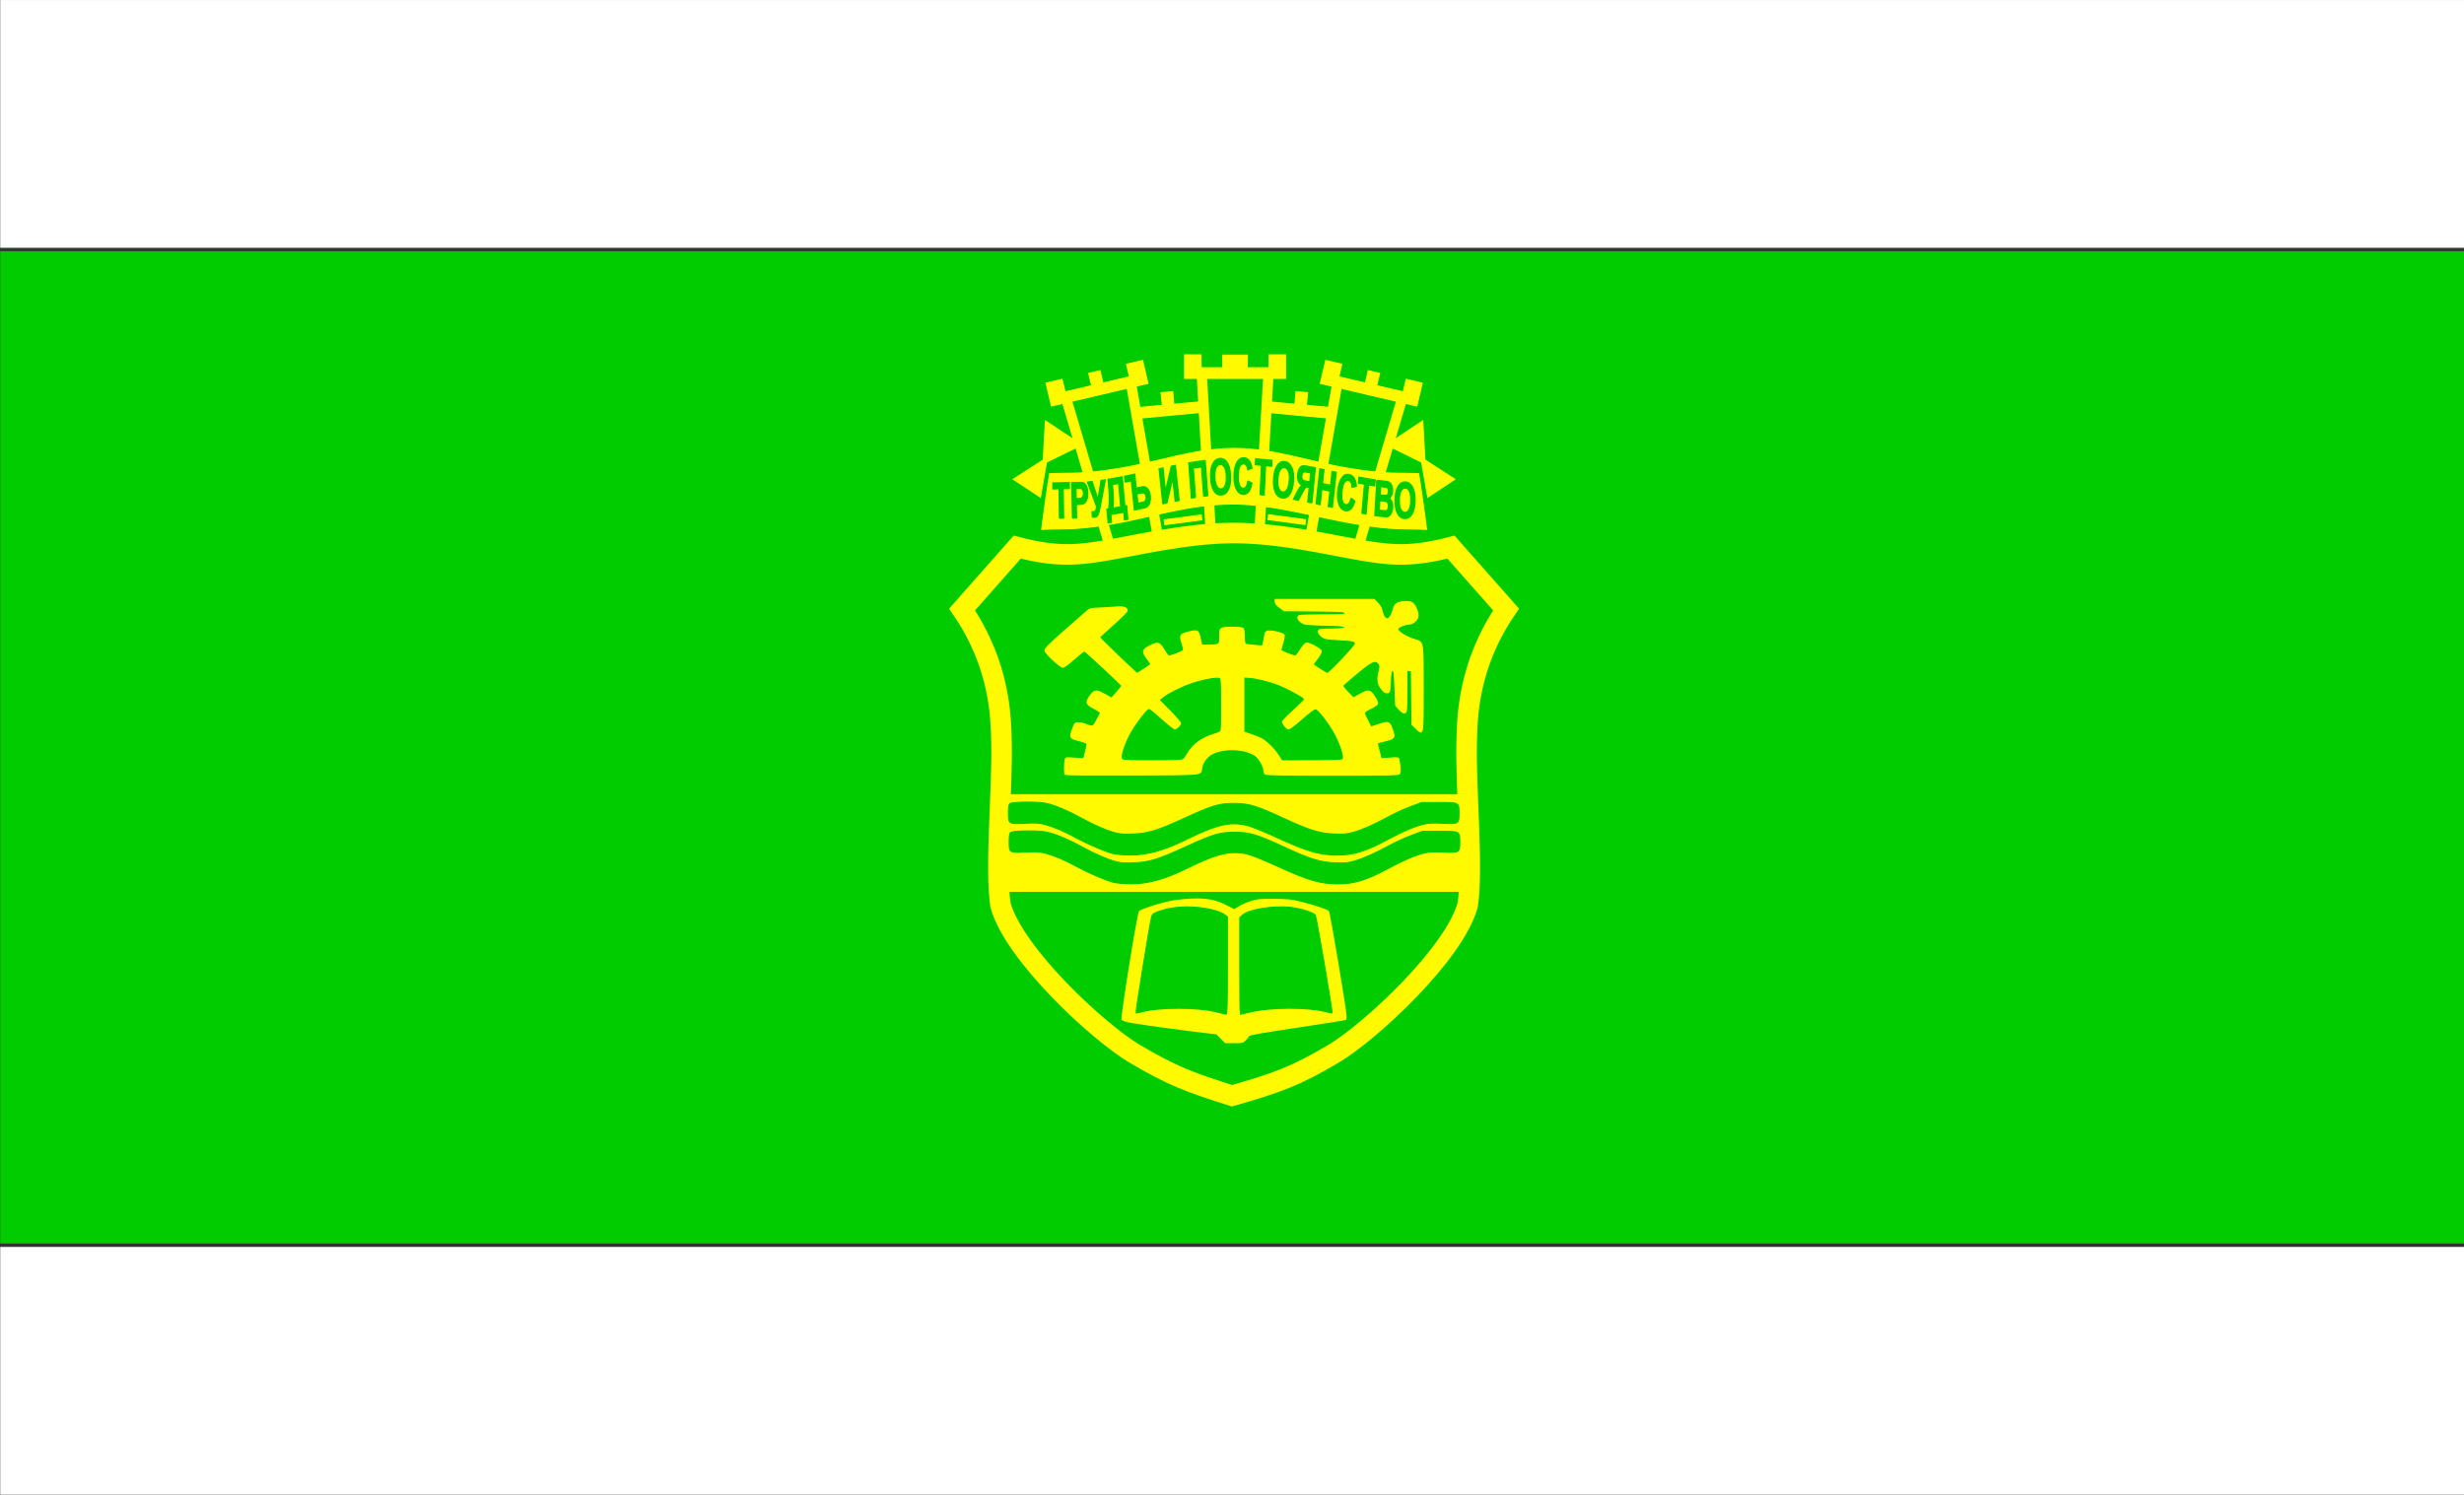 <?xml version="1.0" encoding="UTF-8" standalone="no"?>
<!-- Created with Inkscape (http://www.inkscape.org/) -->
<svg
   xmlns:dc="http://purl.org/dc/elements/1.1/"
   xmlns:cc="http://web.resource.org/cc/"
   xmlns:rdf="http://www.w3.org/1999/02/22-rdf-syntax-ns#"
   xmlns:svg="http://www.w3.org/2000/svg"
   xmlns="http://www.w3.org/2000/svg"
   xmlns:sodipodi="http://inkscape.sourceforge.net/DTD/sodipodi-0.dtd"
   xmlns:inkscape="http://www.inkscape.org/namespaces/inkscape"
   height="429"
   width="707.09"
   id="svg2"
   sodipodi:version="0.32"
   inkscape:version="0.43"
   sodipodi:docbase="D:\zzz_priv\wikipedia\inkscape"
   sodipodi:docname="BG_Gabrovo_flag.svg"
   version="1.0">
  <rect width="100%" height="100%" fill="#333333" stroke="none"/>
  <defs
     id="defs4" />
  <sodipodi:namedview
     id="base"
     pagecolor="#ffffff"
     bordercolor="#666666"
     borderopacity="1.0"
     inkscape:pageopacity="0.0"
     inkscape:pageshadow="2"
     inkscape:cx="354.54501"
     inkscape:cy="250"
     inkscape:zoom="1.358"
     inkscape:document-units="px"
     inkscape:current-layer="layer1"
     inkscape:window-width="1152"
     inkscape:window-height="845"
     inkscape:window-x="-4"
     inkscape:window-y="-4" />
  <g
     inkscape:groupmode="layer"
     inkscape:label="Warstwa 1"
     id="layer1">
    <g
       id="g7779"
       transform="translate(-20.387,-18.017)">
      <g
         transform="matrix(1.968,0,0,1.968,-232.791,-148.106)"
         id="g5822">
        <path
           id="path1401"
           style="fill:#00cc00;fill-opacity:1;fill-rule:evenodd;stroke:#00cc00;stroke-width:0.508;stroke-linecap:square;stroke-linejoin:miter;stroke-miterlimit:4;stroke-opacity:1"
           d="M 128.935,265.502 L 128.935,121.298 L 488.256,121.298 M 488.256,121.298 L 488.256,265.502 L 128.935,265.502" />
        <path
           id="path1403"
           style="fill:#ffffff;fill-opacity:1;fill-rule:evenodd;stroke:#ffffff;stroke-width:0.508;stroke-linecap:square;stroke-linejoin:miter;stroke-miterlimit:4;stroke-opacity:1"
           d="M 128.935,120.298 L 128.935,84.671 L 488.256,84.671 M 488.256,84.671 L 488.256,120.298 L 128.935,120.298" />
        <path
           id="path4074"
           style="fill:#ffffff;fill-opacity:1;fill-rule:evenodd;stroke:#ffffff;stroke-width:0.508;stroke-linecap:square;stroke-linejoin:miter;stroke-miterlimit:4;stroke-opacity:1"
           d="M 128.935,302.128 L 128.935,266.502 L 488.256,266.502 M 488.256,266.502 L 488.256,302.128 L 128.935,302.128" />
      </g>
      <g
         transform="matrix(0.295,0,0,0.295,430.287,110.906)"
         id="g7745">
        <g
           id="g7722">
          <path
             id="path6845"
             d="M -285.343,87.294 L -217.663,81.027 L -212.231,205.943 L -262.783,214.298 L -285.343,87.294 z "
             style="fill:#00cc00;fill-opacity:1;fill-rule:evenodd;stroke:#00cc00;stroke-width:1px;stroke-linecap:butt;stroke-linejoin:miter;stroke-opacity:1" />
          <path
             id="path7720"
             d="M -91.285,88.756 L -158.965,82.489 L -164.396,207.405 L -113.845,215.761 L -91.285,88.756 z "
             style="fill:#00cc00;fill-opacity:1;fill-rule:evenodd;stroke:#00cc00;stroke-width:1px;stroke-linecap:butt;stroke-linejoin:miter;stroke-opacity:1" />
          <path
             sodipodi:nodetypes="ccccccccccc"
             d="M -252.792,89.309 L -204.236,84.769 L -221.222,75.926 L -247.629,78.395 L -248.682,66.121 L -254.355,66.651 L -260.029,67.182 L -258.788,79.438 L -285.195,81.908 L -300.247,93.747 L -252.792,89.309 z "
             style="fill:#fffa00;fill-opacity:1;fill-rule:evenodd;stroke:#fffa00;stroke-width:1px;stroke-linecap:square;stroke-linejoin:miter;stroke-opacity:1"
             id="path10257" />
          <path
             sodipodi:nodetypes="ccccccccccc"
             d="M -124.685,89.309 L -173.241,84.769 L -156.254,75.926 L -129.847,78.395 L -128.794,66.121 L -123.121,66.651 L -117.448,67.182 L -118.689,79.438 L -92.281,81.908 L -77.229,93.747 L -124.685,89.309 z "
             style="fill:#fffa00;fill-opacity:1;fill-rule:evenodd;stroke:#fffa00;stroke-width:1px;stroke-linecap:square;stroke-linejoin:miter;stroke-opacity:1"
             id="path10380" />
          <path
             sodipodi:nodetypes="ccccc"
             d="M -89.225,61.724 L -118.914,230.983 L -97.094,236.103 L -75.275,241.224 L -26.568,76.428"
             style="fill:#00cc00;fill-opacity:1;fill-rule:evenodd;stroke:#fffa00;stroke-width:10;stroke-linecap:square;stroke-linejoin:miter;stroke-miterlimit:4;stroke-dasharray:none;stroke-opacity:1"
             id="path10289" />
          <path
             sodipodi:nodetypes="ccccccccccccccc"
             d="M -57.622,69.271 L -105.1,58.129 L -99.857,35.79 L -84.286,39.444 L -87.063,51.694 L -61.242,57.753 L -58.52,45.739 L -52.973,47.041 L -47.425,48.342 L -50.332,60.314 L -24.511,66.373 L -21.549,54.167 L -5.977,57.821 L -11.22,80.161 L -57.622,69.271 z "
             style="fill:#fffa00;fill-opacity:1;fill-rule:evenodd;stroke:#fffa00;stroke-width:1px;stroke-linecap:square;stroke-linejoin:miter;stroke-opacity:1"
             id="path10291" />
          <path
             sodipodi:nodetypes="ccccc"
             d="M -220.207,53.692 L -210.44,225.257 L -188.027,225.257 L -165.615,225.257 L -155.848,53.692"
             style="fill:#00cc00;fill-opacity:1;fill-rule:evenodd;stroke:#fffa00;stroke-width:10;stroke-linecap:square;stroke-linejoin:miter;stroke-miterlimit:4;stroke-dasharray:none;stroke-opacity:1"
             id="path10301" />
          <path
             sodipodi:nodetypes="ccccccccccccccc"
             d="M -188.527,53.277 L -138.899,53.277 L -138.899,30.331 L -154.894,30.331 L -154.988,42.891 L -176.127,42.891 L -176.033,30.572 L -188.027,30.572 L -200.022,30.572 L -199.927,42.891 L -221.067,42.891 L -221.161,30.331 L -237.156,30.331 L -237.156,53.277 L -188.527,53.277 z "
             style="fill:#fffa00;fill-opacity:1;fill-rule:evenodd;stroke:#fffa00;stroke-width:1px;stroke-linecap:square;stroke-linejoin:miter;stroke-opacity:1"
             id="path10303" />
          <path
             sodipodi:nodetypes="ccccc"
             d="M -288.657,61.724 L -258.967,230.983 L -280.787,236.103 L -302.607,241.224 L -351.313,76.428"
             style="fill:#00cc00;fill-opacity:1;fill-rule:evenodd;stroke:#fffa00;stroke-width:10;stroke-linecap:square;stroke-linejoin:miter;stroke-miterlimit:4;stroke-dasharray:none;stroke-opacity:1"
             id="path10376" />
          <path
             sodipodi:nodetypes="ccccccccccccccc"
             d="M -320.259,69.271 L -272.781,58.129 L -278.024,35.79 L -293.596,39.444 L -290.818,51.694 L -316.639,57.753 L -319.361,45.739 L -324.909,47.041 L -330.456,48.342 L -327.55,60.314 L -353.371,66.373 L -356.332,54.167 L -371.904,57.821 L -366.661,80.161 L -320.259,69.271 z "
             style="fill:#fffa00;fill-opacity:1;fill-rule:evenodd;stroke:#fffa00;stroke-width:1px;stroke-linecap:square;stroke-linejoin:miter;stroke-opacity:1"
             id="path10378" />
          <path
             sodipodi:nodetypes="csccscsccsc"
             d="M -189.569,175.481 C -234.993,175.642 -269.182,188.494 -307.609,194.884 C -346.036,201.274 -355.321,199.069 -376.137,200.164 C -374.821,188.774 -370.117,155.368 -368.421,145.957 C -347.766,144.91 -338.481,147.115 -300.054,140.725 C -261.627,134.335 -228.304,121.482 -188.941,121.322 C -149.577,121.482 -116.254,134.335 -77.827,140.725 C -39.4,147.115 -30.116,144.91 -9.46,145.957 C -7.764,155.368 -3.06,188.774 -1.744,200.164 C -22.56,199.069 -31.845,201.274 -70.272,194.884 C -108.699,188.494 -150.803,175.642 -189.569,175.481 z "
             style="fill:#fffa00;fill-opacity:1;fill-rule:evenodd;stroke:#fffa00;stroke-width:1px;stroke-linecap:butt;stroke-linejoin:miter;stroke-opacity:1"
             id="path12148" />
          <g
             style="fill:#fffa00;fill-opacity:1;stroke:#fffa00;stroke-opacity:1"
             transform="matrix(0.163,0.108,-0.108,0.163,-432.584,143.899)"
             id="g3097">
            <path
               id="path1332"
               style="fill:#fffa00;fill-opacity:1;fill-rule:evenodd;stroke:#fffa00;stroke-width:5.123px;stroke-linecap:square;stroke-linejoin:miter;stroke-opacity:1"
               d="M 225.398,-49.49 L 143.899,-49.49 L 224.898,-234.139 L 305.898,-49.49 L 225.398,-49.49 z "
               sodipodi:nodetypes="ccccc" />
            <path
               id="path2222"
               style="fill:#fffa00;fill-opacity:1;fill-rule:evenodd;stroke:#fffa00;stroke-width:5.123px;stroke-linecap:square;stroke-linejoin:miter;stroke-opacity:1"
               d="M 225.567,-379.788 L 116.563,-379.788 L 224.898,-195.139 L 333.234,-379.788 L 225.567,-379.788 z "
               sodipodi:nodetypes="ccccc" />
          </g>
          <g
             style="fill:#fffa00;fill-opacity:1;stroke:#fffa00;stroke-opacity:1"
             transform="matrix(-0.163,0.108,0.108,0.163,54.572,143.899)"
             id="g3101">
            <path
               id="path3103"
               style="fill:#fffa00;fill-opacity:1;fill-rule:evenodd;stroke:#fffa00;stroke-width:5.123px;stroke-linecap:square;stroke-linejoin:miter;stroke-opacity:1"
               d="M 225.398,-49.49 L 143.899,-49.49 L 224.898,-234.139 L 305.898,-49.49 L 225.398,-49.49 z "
               sodipodi:nodetypes="ccccc" />
            <path
               id="path3105"
               style="fill:#fffa00;fill-opacity:1;fill-rule:evenodd;stroke:#fffa00;stroke-width:5.123px;stroke-linecap:square;stroke-linejoin:miter;stroke-opacity:1"
               d="M 225.567,-379.788 L 116.563,-379.788 L 224.898,-195.139 L 333.234,-379.788 L 225.567,-379.788 z "
               sodipodi:nodetypes="ccccc" />
          </g>
          <rect
             transform="matrix(0.991,-0.131,0.131,0.991,0,0)"
             y="155.591"
             x="-279.91"
             height="4.785"
             width="36.338"
             id="rect5750"
             style="fill:#fffa00;fill-opacity:1;fill-rule:nonzero;stroke:#fffa00;stroke-width:1;stroke-linecap:square;stroke-linejoin:miter;stroke-miterlimit:4;stroke-dasharray:none;stroke-dashoffset:0;stroke-opacity:1" />
          <rect
             transform="matrix(-0.991,-0.131,-0.131,0.991,0,0)"
             y="204.754"
             x="93.461"
             height="4.785"
             width="36.338"
             id="rect5788"
             style="fill:#fffa00;fill-opacity:1;fill-rule:nonzero;stroke:#fffa00;stroke-width:1;stroke-linecap:square;stroke-linejoin:miter;stroke-miterlimit:4;stroke-dasharray:none;stroke-dashoffset:0;stroke-opacity:1" />
          <path
             id="text11088"
             d="M -358.896,189.292 L -359.283,160.646 L -365.257,160.805 L -365.336,154.972 L -349.356,154.546 L -349.277,160.379 L -355.234,160.537 L -354.847,189.184 L -358.896,189.292 M -346.235,189.22 L -346.971,154.75 L -340.447,154.474 C -338.016,154.372 -336.424,154.469 -335.669,154.767 C -334.465,155.25 -333.459,156.345 -332.652,158.052 C -331.835,159.759 -331.396,161.984 -331.338,164.727 C -331.285,167.22 -331.574,169.327 -332.207,171.048 C -332.841,172.753 -333.652,173.972 -334.641,174.704 C -335.63,175.42 -337.351,175.83 -339.805,175.934 L -342.464,176.046 L -342.187,189.049 L -346.235,189.22 M -342.799,160.41 L -342.59,170.192 L -340.348,170.097 C -338.842,170.033 -337.825,169.841 -337.296,169.521 C -336.756,169.2 -336.322,168.648 -335.992,167.866 C -335.663,167.067 -335.511,166.104 -335.535,164.975 C -335.559,163.831 -335.758,162.874 -336.132,162.106 C -336.506,161.337 -336.957,160.83 -337.487,160.586 C -338.017,160.342 -339.13,160.255 -340.825,160.327 L -342.799,160.41 M -322.768,177.875 L -331.666,154.125 L -327.132,153.569 L -321.374,170.833 L -318.445,152.505 L -314.261,151.992 L -319.393,178.925 C -320.029,182.215 -320.696,184.555 -321.394,185.948 C -322.091,187.34 -322.985,188.102 -324.074,188.236 C -325.119,188.364 -326.061,188.338 -326.901,188.157 L -327.219,183.025 C -326.549,183.006 -326.041,182.975 -325.696,182.933 C -324.718,182.813 -324.053,182.44 -323.7,181.815 C -323.335,181.187 -323.025,179.874 -322.768,177.875 M -295.246,177.386 L -293.52,177.075 L -292.314,190.305 L -295.617,190.9 L -296.296,183.457 L -308.895,185.726 L -308.216,193.169 L -311.52,193.764 L -312.726,180.535 L -311.066,180.236 C -310.631,177.722 -310.392,174.739 -310.347,171.284 C -310.302,167.829 -310.585,162.742 -311.198,156.022 L -311.615,151.448 L -297.837,148.967 L -295.246,177.386 M -301.329,155.454 L -307.272,156.524 C -306.351,166.619 -306.211,174.27 -306.85,179.476 L -299.263,178.11 L -301.329,155.454 M -295.001,154.257 L -295.62,148.512 L -285.643,146.387 L -284.181,159.946 L -278.522,158.741 C -276.415,158.292 -274.635,158.896 -273.181,160.553 C -271.729,162.195 -270.835,164.566 -270.501,167.667 C -270.225,170.225 -270.492,172.669 -271.302,174.999 C -272.113,177.313 -273.781,178.739 -276.308,179.277 L -285.971,181.336 L -289.028,152.984 L -295.001,154.257 M -283.559,165.714 L -282.588,174.715 L -278.386,173.82 C -277.26,173.58 -276.462,173.291 -275.991,172.953 C -275.509,172.612 -275.136,172.033 -274.875,171.216 C -274.602,170.397 -274.519,169.491 -274.626,168.498 C -274.955,165.444 -276.477,164.206 -279.191,164.784 L -283.559,165.714 M -258.358,175.291 L -261.958,141.179 L -258.134,140.381 L -255.735,163.115 L -250.089,138.704 L -246.066,137.865 L -242.466,171.977 L -246.29,172.775 L -248.637,150.53 L -254.319,174.449 L -258.358,175.291 M -226.53,169.108 L -230.558,169.704 L -233.124,135.408 L -217.147,133.045 L -214.58,167.342 L -218.591,167.935 L -220.725,139.417 L -228.664,140.59 L -226.53,169.108 M -211.867,149.852 C -212.021,145.749 -211.718,142.342 -210.959,139.632 C -210.19,136.905 -209.134,134.84 -207.79,133.437 C -206.446,132.034 -204.782,131.26 -202.799,131.113 C -199.924,130.9 -197.527,132.269 -195.606,135.221 C -193.675,138.171 -192.602,142.497 -192.388,148.197 C -192.172,153.961 -192.962,158.534 -194.757,161.918 C -196.332,164.908 -198.562,166.51 -201.448,166.724 C -204.356,166.939 -206.704,165.692 -208.492,162.982 C -210.53,159.882 -211.655,155.505 -211.867,149.852 M -207.698,149.307 C -207.549,153.27 -206.903,156.205 -205.759,158.115 C -204.615,160.009 -203.252,160.898 -201.67,160.781 C -200.077,160.663 -198.793,159.586 -197.819,157.551 C -196.846,155.5 -196.436,152.439 -196.588,148.367 C -196.738,144.374 -197.361,141.46 -198.458,139.625 C -199.543,137.789 -200.91,136.933 -202.559,137.055 C -204.208,137.177 -205.515,138.239 -206.479,140.242 C -207.443,142.245 -207.849,145.267 -207.698,149.307 M -175.556,152.914 L -171.643,155.126 C -172.292,158.972 -173.338,161.776 -174.782,163.538 C -176.226,165.285 -177.992,166.139 -180.078,166.101 C -182.7,166.054 -184.812,164.597 -186.415,161.729 C -188.259,158.418 -189.156,153.979 -189.105,148.413 C -189.052,142.532 -188.067,137.947 -186.152,134.656 C -184.485,131.8 -182.269,130.397 -179.502,130.447 C -177.249,130.488 -175.373,131.604 -173.876,133.795 C -172.808,135.351 -172.036,137.647 -171.562,140.682 L -175.593,142.257 C -175.832,140.386 -176.333,138.95 -177.093,137.948 C -177.843,136.931 -178.736,136.413 -179.774,136.394 C -181.258,136.368 -182.476,137.255 -183.43,139.057 C -184.384,140.86 -184.88,143.854 -184.918,148.041 C -184.957,152.385 -184.528,155.482 -183.63,157.333 C -182.732,159.184 -181.552,160.123 -180.091,160.149 C -179.02,160.169 -178.088,159.605 -177.297,158.459 C -176.505,157.297 -175.925,155.449 -175.556,152.914 M -163.752,166.41 L -162.401,137.822 L -168.363,137.265 L -168.088,131.444 L -152.141,132.933 L -152.416,138.754 L -158.36,138.199 L -159.711,166.788 L -163.752,166.41 M -150.59,150.635 C -150.27,146.55 -149.581,143.257 -148.521,140.754 C -147.449,138.238 -146.169,136.44 -144.682,135.36 C -143.194,134.28 -141.463,133.893 -139.489,134.198 C -136.628,134.64 -134.419,136.535 -132.863,139.883 C -131.295,143.234 -130.733,147.746 -131.176,153.42 C -131.625,159.157 -132.929,163.491 -135.089,166.423 C -136.986,169.017 -139.371,170.093 -142.244,169.649 C -145.138,169.202 -147.313,167.438 -148.767,164.358 C -150.422,160.837 -151.03,156.262 -150.59,150.635 M -146.413,151.043 C -146.721,154.987 -146.42,158.031 -145.51,160.175 C -144.599,162.304 -143.356,163.49 -141.781,163.733 C -140.195,163.978 -138.805,163.207 -137.61,161.419 C -136.414,159.616 -135.658,156.688 -135.341,152.635 C -135.03,148.66 -135.311,145.643 -136.182,143.583 C -137.043,141.525 -138.294,140.37 -139.935,140.116 C -141.577,139.863 -142.988,140.615 -144.169,142.373 C -145.35,144.131 -146.098,147.021 -146.413,151.043 M -113.345,174.399 L -109.917,140.252 L -118.385,138.572 C -120.55,138.143 -122.128,138.146 -123.118,138.583 C -124.107,139.005 -124.976,139.917 -125.726,141.321 C -126.473,142.709 -126.953,144.459 -127.165,146.571 C -127.434,149.242 -127.197,151.482 -126.454,153.292 C -125.701,155.105 -124.506,156.387 -122.869,157.139 C -123.818,157.838 -124.626,158.652 -125.294,159.58 C -125.96,160.494 -126.914,162.189 -128.154,164.667 L -131.242,170.849 L -126.453,171.799 L -122.791,164.947 C -121.471,162.469 -120.59,160.933 -120.148,160.34 C -119.704,159.731 -119.259,159.344 -118.814,159.179 C -118.368,158.998 -117.681,159 -116.753,159.184 L -115.924,159.348 L -117.355,173.604 L -113.345,174.399 M -115.377,153.898 L -118.36,153.306 C -120.183,152.945 -121.332,152.606 -121.807,152.29 C -122.281,151.958 -122.638,151.42 -122.879,150.676 C -123.12,149.931 -123.183,148.992 -123.069,147.858 C -122.96,146.771 -122.718,145.932 -122.343,145.341 C -121.967,144.735 -121.501,144.36 -120.946,144.217 C -120.553,144.121 -119.457,144.251 -117.656,144.608 L -114.507,145.233 L -115.377,153.898 M -109.282,175.303 L -105.576,141.213 L -101.573,142.073 L -103.031,155.49 L -95.157,157.182 L -93.698,143.764 L -89.678,144.628 L -93.384,178.718 L -97.404,177.854 L -95.784,162.949 L -103.658,161.257 L -105.279,176.163 L -109.282,175.303 M -75.19,169.734 L -71.52,172.655 C -72.526,176.346 -73.827,178.931 -75.425,180.408 C -77.021,181.87 -78.851,182.388 -80.915,181.962 C -83.51,181.426 -85.466,179.588 -86.784,176.447 C -88.3,172.822 -88.77,168.255 -88.195,162.747 C -87.587,156.928 -86.179,152.567 -83.97,149.662 C -82.049,147.142 -79.72,146.165 -76.982,146.729 C -74.752,147.19 -72.999,148.645 -71.721,151.096 C -70.809,152.838 -70.261,155.257 -70.077,158.354 L -74.221,159.163 C -74.282,157.264 -74.643,155.748 -75.302,154.613 C -75.949,153.465 -76.786,152.785 -77.812,152.573 C -79.281,152.27 -80.572,152.923 -81.687,154.532 C -82.803,156.14 -83.577,159.016 -84.009,163.159 C -84.458,167.457 -84.325,170.607 -83.609,172.609 C -82.894,174.611 -81.813,175.761 -80.367,176.06 C -79.307,176.278 -78.331,175.893 -77.438,174.905 C -76.544,173.9 -75.795,172.177 -75.19,169.734 M -64.673,184.556 L -62.151,156.125 L -68.08,155.086 L -67.566,149.297 L -51.706,152.076 L -52.22,157.865 L -58.132,156.829 L -60.654,185.261 L -64.673,184.556 M -50.133,152.386 L -42.109,153.293 C -39.918,153.541 -38.394,153.997 -37.537,154.661 C -36.679,155.324 -35.985,156.402 -35.455,157.893 C -34.925,159.385 -34.711,161.03 -34.814,162.827 C -34.909,164.484 -35.257,165.955 -35.856,167.241 C -36.455,168.51 -37.19,169.418 -38.061,169.965 C -36.905,170.693 -36.034,171.814 -35.449,173.328 C -34.853,174.843 -34.615,176.632 -34.733,178.696 C -34.876,181.197 -35.425,183.266 -36.381,184.905 C -37.336,186.527 -38.409,187.476 -39.6,187.75 C -40.428,187.939 -42.321,187.867 -45.279,187.532 L -52.102,186.76 L -50.133,152.386 M -46.424,158.564 L -46.879,166.512 L -44.21,166.814 C -42.609,166.996 -41.617,167.069 -41.234,167.033 C -40.535,166.955 -39.973,166.61 -39.546,165.997 C -39.118,165.369 -38.872,164.484 -38.806,163.343 C -38.748,162.327 -38.862,161.488 -39.149,160.826 C -39.424,160.15 -39.785,159.708 -40.232,159.5 C -40.668,159.294 -41.953,159.07 -44.088,158.828 L -46.424,158.564 M -47.207,172.234 L -47.733,181.425 L -43.98,181.85 C -42.334,182.036 -41.271,182.038 -40.79,181.857 C -40.309,181.66 -39.892,181.227 -39.541,180.559 C -39.177,179.876 -38.964,178.988 -38.901,177.893 C -38.837,176.768 -38.956,175.826 -39.26,175.068 C -39.551,174.296 -39.973,173.744 -40.525,173.415 C -41.065,173.07 -42.202,172.8 -43.937,172.604 L -47.207,172.234 M -32.436,171.766 C -32.379,167.658 -31.903,164.291 -31.007,161.664 C -30.1,159.023 -28.94,157.07 -27.528,155.807 C -26.116,154.544 -24.417,153.939 -22.431,153.993 C -19.553,154.072 -17.232,155.68 -15.468,158.819 C -13.692,161.957 -12.844,166.38 -12.923,172.088 C -13.003,177.858 -14.024,182.339 -15.988,185.532 C -17.712,188.356 -20.019,189.728 -22.908,189.649 C -25.819,189.569 -28.097,188.087 -29.743,185.203 C -31.616,181.905 -32.514,177.426 -32.436,171.766 M -28.249,171.645 C -28.304,175.612 -27.81,178.606 -26.767,180.626 C -25.723,182.631 -24.409,183.655 -22.825,183.698 C -21.23,183.742 -19.895,182.798 -18.819,180.867 C -17.743,178.92 -17.177,175.908 -17.121,171.832 C -17.065,167.833 -17.538,164.864 -18.537,162.923 C -19.526,160.982 -20.846,159.989 -22.497,159.944 C -24.148,159.899 -25.505,160.827 -26.569,162.727 C -27.633,164.627 -28.193,167.6 -28.249,171.645"
             style="font-size:40.701px;font-style:normal;font-variant:normal;font-weight:bold;font-stretch:normal;text-align:start;line-height:100%;writing-mode:lr-tb;text-anchor:start;fill:#00cc00;fill-opacity:1;stroke:#00cc00;stroke-width:1.154px;stroke-linecap:butt;stroke-linejoin:miter;stroke-opacity:1;font-family:Arial Narrow" />
          <path
             sodipodi:nodetypes="cscsc"
             d="M -414.517,191.402 C -389.65,190.355 -378.472,192.56 -332.211,186.17 C -285.951,179.78 -246.898,171.182 -199.509,171.021 C -152.12,171.182 -110.94,179.78 -64.679,186.17 C -18.418,192.56 -7.241,190.355 17.626,191.402"
             style="fill:none;fill-opacity:1;fill-rule:evenodd;stroke:none;stroke-width:1px;stroke-linecap:butt;stroke-linejoin:miter;stroke-opacity:1"
             id="path11116" />
        </g>
        <path
           id="path39827"
           style="fill:#00cc00;fill-opacity:1;stroke:#fffa00;stroke-width:20;stroke-miterlimit:4;stroke-opacity:1"
           d="M -190.957,751.142 C -231.868,738.268 -249.201,731.847 -285.44,710.466 C -320.994,689.489 -403.168,613.411 -416.262,565.567 C -421.771,528.644 -414.048,452.464 -415.295,405.929 C -415.881,384.08 -416.151,332.939 -453.605,278.104 L -399.967,217.397 C -362.757,227.122 -342.457,225.143 -319.71,221.62 C -286.898,216.539 -237.335,203.752 -189.006,203.674 C -140.677,203.752 -91.114,216.539 -58.301,221.62 C -35.555,225.143 -15.255,227.122 21.955,217.397 L 75.593,278.104 C 38.139,332.939 37.869,384.08 37.283,405.929 C 36.036,452.464 43.759,528.644 38.25,565.567 C 25.156,613.411 -57.018,689.489 -92.572,710.466 C -128.811,731.847 -146.144,738.268 -190.957,751.142 z "
           sodipodi:nodetypes="cscsccscsccscsc" />
        <path
           style="fill:#fffa00;fill-opacity:1;stroke:#fffa00;stroke-opacity:1"
           d="M -353.333,438.655 C -354.184,437.804 -354.19,427.602 -353.342,424.432 C -352.714,422.086 -352.571,422.06 -343.984,422.708 L -335.263,423.367 L -333.635,416.885 C -332.739,413.32 -332.007,409.769 -332.007,408.995 C -332.007,408.067 -334.651,406.943 -339.757,405.7 C -348.841,403.489 -349.252,402.717 -345.983,393.98 C -343.983,388.636 -343.672,388.314 -340.5,388.314 C -338.65,388.314 -335.87,388.812 -334.322,389.421 C -326.125,392.644 -326.423,392.739 -322.553,385.697 C -320.602,382.148 -319.007,378.86 -319.007,378.389 C -319.007,377.918 -321.93,376.021 -325.503,374.173 C -333.202,370.192 -333.668,368.454 -328.837,361.728 C -324.894,356.237 -322.856,356.108 -314.435,360.817 L -308.172,364.32 L -303.077,358.604 C -300.275,355.46 -298.1,352.574 -298.244,352.191 C -298.726,350.91 -333.254,318.818 -334.466,318.524 C -335.123,318.365 -339.676,321.843 -344.584,326.253 C -349.491,330.664 -354.347,334.282 -355.374,334.293 C -358.306,334.326 -373.007,320.564 -373.007,317.788 C -373.007,316.029 -368.145,311.21 -352.757,297.719 C -341.619,287.955 -331.695,279.277 -330.702,278.436 C -329.518,277.432 -326.593,276.859 -322.202,276.771 C -318.52,276.697 -311.429,276.278 -306.445,275.84 C -296.713,274.984 -293.007,275.89 -293.007,279.125 C -293.007,280.106 -298.909,286.065 -306.527,292.777 C -313.964,299.329 -319.926,304.942 -319.777,305.252 C -318.922,307.028 -283.989,340.462 -283.294,340.169 C -280.801,339.115 -270.007,331.924 -270.007,331.316 C -270.007,330.923 -271.582,328.539 -273.507,326.018 C -278.788,319.102 -278.329,317.091 -270.606,313.289 C -262.851,309.471 -261.567,309.893 -256.825,317.822 C -255.018,320.843 -253.057,323.314 -252.467,323.314 C -249.857,323.314 -238.804,318.949 -238.337,317.734 C -238.054,316.994 -238.571,314.132 -239.487,311.375 C -242.233,303.107 -241.672,302.103 -233.122,299.984 C -224.247,297.785 -223.712,298.107 -221.767,306.814 L -220.426,312.814 L -213.236,312.679 C -202.914,312.484 -203.007,312.559 -203.007,304.381 C -203.007,298.487 -202.702,297.221 -201.072,296.349 C -198.333,294.883 -181.706,295.015 -180.207,296.514 C -179.511,297.21 -179.007,300.546 -179.007,304.455 C -179.007,308.163 -178.58,311.46 -178.058,311.783 C -177.536,312.105 -173.537,312.644 -169.171,312.981 L -161.232,313.593 L -160.119,308.405 C -159.507,305.551 -159.007,302.579 -159.007,301.8 C -159.007,301.022 -158.12,299.91 -157.037,299.331 C -154.451,297.946 -141.119,300.858 -140.303,302.985 C -139.991,303.798 -140.584,307.243 -141.621,310.639 C -142.658,314.035 -143.507,317.199 -143.507,317.669 C -143.507,318.569 -131.697,323.314 -129.457,323.314 C -128.739,323.314 -126.526,320.639 -124.54,317.369 C -122.554,314.099 -120.053,311.146 -118.982,310.806 C -116.409,309.99 -104.629,316.202 -104.177,318.614 C -103.992,319.604 -105.678,322.796 -107.924,325.707 C -110.169,328.617 -112.007,331.255 -112.007,331.567 C -112.007,332.278 -99.353,340.314 -98.233,340.314 C -96.36,340.314 -71.007,313.565 -71.007,311.588 C -71.007,308.68 -72.833,308.22 -87.507,307.441 C -99.064,306.827 -100.867,306.483 -103.757,304.344 C -105.771,302.853 -107.007,301.07 -107.007,299.656 C -107.007,297.414 -106.784,297.369 -94.257,297.094 C -83.714,296.863 -81.507,296.554 -81.507,295.314 C -81.507,294.049 -84.562,293.736 -101.007,293.314 C -119.379,292.843 -120.695,292.68 -123.757,290.496 C -127.229,288.019 -128.016,284.916 -125.425,283.921 C -124.555,283.587 -114.172,283.314 -102.352,283.314 C -82.422,283.314 -80.884,283.187 -81.197,281.564 C -81.507,279.952 -83.848,279.793 -110.878,279.549 L -140.222,279.284 L -144.614,276.129 C -147.645,273.953 -149.007,272.253 -149.007,270.645 L -149.007,268.314 L -100.907,268.314 L -52.807,268.314 L -49.466,271.655 C -47.628,273.493 -45.846,276.305 -45.505,277.905 C -42.842,290.395 -37.443,290.236 -34.063,277.57 C -33.247,274.513 -32.116,272.905 -30.018,271.82 C -26.674,270.091 -18.787,269.826 -15.944,271.348 C -13.261,272.784 -10.007,279.546 -10.007,283.685 C -10.007,287.987 -14.608,292.314 -19.182,292.314 C -22.3,292.314 -28.594,294.837 -29.621,296.499 C -31.07,298.843 -22.286,304.66 -13.189,307.38 C -4.684,309.923 -5.007,308.048 -5.007,354.98 C -5.007,401.761 -4.835,400.817 -12.061,393.761 L -15.974,389.94 L -16.24,363.877 L -16.507,337.814 L -18.757,337.495 L -21.007,337.175 L -21.007,357.628 C -21.007,377.151 -21.096,378.104 -22.981,378.597 C -24.379,378.963 -25.954,378.009 -28.377,375.326 L -31.799,371.538 L -32.533,354.378 C -33.176,339.336 -33.466,337.256 -34.887,337.527 C -36.218,337.781 -36.596,339.704 -37.007,348.325 C -37.497,358.619 -37.553,358.82 -40.01,359.107 C -41.946,359.333 -43.249,358.442 -45.76,355.175 C -49.399,350.44 -49.938,345.824 -47.788,337.787 C -46.505,332.989 -47.081,330.932 -50.27,328.92 C -52.864,327.284 -57.972,330.339 -71.048,341.349 C -77.563,346.835 -83.112,351.675 -83.378,352.106 C -83.644,352.536 -81.404,355.426 -78.399,358.527 L -72.937,364.166 L -66.876,360.74 C -58.374,355.935 -56.795,356.157 -52.397,362.781 C -50.393,365.8 -49.024,368.917 -49.34,369.741 C -49.655,370.561 -52.296,372.43 -55.21,373.892 C -63.524,378.066 -63.369,377.645 -59.459,385.408 C -57.547,389.206 -55.833,392.314 -55.651,392.314 C -55.469,392.314 -52.679,391.406 -49.452,390.296 C -38.383,386.487 -37.671,386.786 -34.405,396.62 C -32.354,402.794 -33.206,403.838 -41.966,405.882 C -45.424,406.688 -48.61,407.569 -49.047,407.839 C -49.484,408.109 -49.457,409.789 -48.988,411.572 C -48.519,413.355 -47.638,416.728 -47.031,419.067 L -45.928,423.32 L -37.522,422.674 C -29.235,422.037 -29.11,422.061 -28.616,424.421 C -27.156,431.404 -26.944,436.533 -28.058,437.877 C -29.073,439.099 -38.841,439.314 -93.429,439.314 C -142.012,439.314 -157.898,439.023 -158.807,438.114 C -159.467,437.454 -160.011,435.992 -160.016,434.864 C -160.036,430.677 -164.781,422.492 -168.681,419.917 C -179.473,412.793 -201.759,412.629 -212.1,419.598 C -216.412,422.504 -219.803,427.559 -220.536,432.176 C -221.681,439.384 -215.872,438.787 -287.692,439.071 C -323.424,439.213 -352.962,439.025 -353.333,438.655 z "
           id="path1516" />
        <path
           style="fill:#00cc00;fill-opacity:1;stroke:#00cc00;stroke-opacity:1"
           d="M -238.856,423.064 C -238.014,422.377 -236.153,419.752 -234.721,417.231 C -229.968,408.863 -220.43,401.876 -209.507,398.76 C -206.207,397.819 -203.176,396.546 -202.772,395.932 C -201.754,394.384 -201.843,347.121 -202.867,345.507 C -203.988,343.738 -218.396,346.22 -230.238,350.223 C -239.709,353.425 -252.813,359.925 -257.507,363.749 L -260.507,366.194 L -250.257,376.521 C -244.619,382.201 -240.007,387.649 -240.007,388.627 C -240.007,390.937 -244.4,395.314 -246.719,395.314 C -247.712,395.314 -253.469,390.827 -259.515,385.344 C -265.56,379.86 -271.037,375.36 -271.686,375.344 C -273.736,375.292 -285.872,391.446 -290.466,400.34 C -295.238,409.579 -298.654,420.185 -297.678,422.728 C -297.142,424.125 -293.682,424.314 -268.729,424.314 C -247.541,424.314 -240.002,423.999 -238.856,423.064 z "
           id="path1510" />
        <path
           style="fill:#00cc00;fill-opacity:1;stroke:#00cc00;stroke-opacity:1"
           d="M -84.126,423.409 C -82.163,422.166 -85.85,410.345 -91.646,399.298 C -96.045,390.915 -106.805,376.712 -109.56,375.656 C -110.404,375.332 -115.193,378.859 -121.517,384.465 C -127.32,389.607 -133.224,394.255 -134.638,394.793 C -136.88,395.646 -137.58,395.356 -140.108,392.527 C -141.702,390.743 -143.007,388.424 -143.007,387.374 C -143.007,386.207 -138.752,381.663 -132.07,375.691 C -126.056,370.315 -121.331,365.599 -121.571,365.21 C -122.562,363.607 -138.062,355.238 -145.439,352.324 C -154.254,348.841 -167.127,345.597 -174.007,345.124 L -178.507,344.814 L -178.507,370.722 L -178.507,396.629 L -171.979,398.831 C -168.389,400.042 -163.931,401.819 -162.072,402.78 C -157.146,405.328 -149.257,413.03 -145.393,419.064 L -142.031,424.314 L -113.769,424.299 C -98.225,424.29 -84.885,423.89 -84.126,423.409 z "
           id="path1506" />
        <path
           style="fill:#fffa00;fill-opacity:1;stroke:none;stroke-opacity:1"
           d="M -201.951,695.704 L -206.193,691.401 L -217.091,690.151 C -236.194,687.961 -279.677,682.035 -288.761,680.384 C -294.927,679.264 -297.811,678.273 -298.466,677.049 C -299.612,674.908 -283.33,573.725 -281.48,571.497 C -280.047,569.769 -264.582,564.649 -252.488,561.898 C -247.813,560.834 -238.336,559.684 -231.428,559.343 C -216.178,558.588 -206.855,560.32 -196.043,565.915 L -188.871,569.627 L -184.43,566.862 C -181.987,565.341 -176.838,563.064 -172.988,561.801 C -166.866,559.794 -164.045,559.513 -150.488,559.561 C -137.115,559.608 -133.502,559.986 -124.152,562.313 C -111.359,565.497 -98.478,569.756 -96.783,571.363 C -95.626,572.46 -79.488,668.311 -79.488,674.083 C -79.488,675.626 -79.901,677.143 -80.404,677.454 C -80.908,677.766 -102.158,681.13 -127.627,684.93 C -160.223,689.794 -174.064,692.232 -174.374,693.164 C -174.617,693.892 -176.057,695.729 -177.575,697.247 C -180.164,699.836 -180.871,700.006 -189.022,700.006 L -197.709,700.006 L -201.951,695.704 z "
           id="path1560" />
        <path
           style="fill:#00cc00;fill-opacity:1;stroke:#00cc00;stroke-opacity:1"
           d="M -195.488,624.579 L -195.488,577.152 L -198.126,575.077 C -202.126,571.931 -212.796,569.027 -224.488,567.903 C -238.756,566.531 -251.961,567.992 -263.217,572.186 C -267.827,573.903 -268.558,574.57 -269.392,577.82 C -271.127,584.578 -284.949,669.879 -284.398,670.43 C -284.1,670.728 -282.311,670.515 -280.422,669.957 C -262.709,664.717 -224.26,664.718 -204.639,669.959 C -200.981,670.936 -197.426,671.796 -196.738,671.871 C -195.754,671.978 -195.488,661.927 -195.488,624.579 z "
           id="path1554" />
        <path
           style="fill:#00cc00;fill-opacity:1;stroke:#00cc00;stroke-opacity:1"
           d="M -174.712,670.037 C -153.691,664.679 -115.79,664.645 -97.555,669.97 C -95.666,670.521 -93.928,670.78 -93.693,670.545 C -92.974,669.826 -108.891,576.838 -109.99,575.335 C -111.722,572.967 -123.966,569.111 -133.39,567.965 C -150.299,565.909 -174.691,569.758 -180.834,575.451 L -183.488,577.911 L -183.488,624.959 C -183.488,650.835 -183.252,672.006 -182.962,672.006 C -182.672,672.006 -178.96,671.12 -174.712,670.037 z "
           id="path1552" />
        <rect
           style="fill:#fffa00;fill-opacity:1;fill-rule:nonzero;stroke:#fffa00;stroke-width:1;stroke-linecap:square;stroke-linejoin:miter;stroke-miterlimit:4;stroke-dasharray:none;stroke-dashoffset:0;stroke-opacity:1"
           id="rect5820"
           width="443.743"
           height="94.012"
           x="-410.878"
           y="458.239" />
        <path
           style="fill:#00cc00;fill-opacity:1;stroke:#00cc00;stroke-opacity:1"
           d="M -306.99,515.493 C -313.96,513.808 -330.888,506.588 -341.992,500.564 C -354.238,493.921 -363.761,489.799 -372.236,487.474 C -378.944,485.633 -381.027,485.483 -392.105,486.039 C -408.375,486.856 -408.54,486.756 -408.54,476.112 C -408.54,470.894 -408.094,467.846 -407.215,467.051 C -405.019,465.066 -379.464,464.863 -371.281,466.766 C -362.687,468.765 -349.912,474.189 -337.266,481.209 C -325.371,487.812 -312.941,493.193 -304.524,495.384 C -299.82,496.609 -295.984,496.854 -287.173,496.491 C -272.125,495.872 -264.164,493.421 -237.079,481.064 C -209.429,468.449 -203.809,466.775 -189.111,466.775 C -174.622,466.775 -167.553,468.894 -140.907,481.224 C -115.485,492.988 -105.9,495.956 -91.48,496.532 C -82.256,496.9 -79.467,496.655 -73.159,494.925 C -64.393,492.52 -53.498,487.695 -38.624,479.63 C -32.701,476.419 -23.033,472.005 -17.139,469.822 L -6.422,465.853 L 10.244,465.853 C 30.199,465.853 29.809,465.641 29.809,476.488 C 29.809,486.564 29.369,486.828 13.869,486.061 C 4.202,485.584 0.429,485.774 -4.732,486.998 C -13.421,489.06 -25.335,494.161 -39.914,502.063 C -60.56,513.253 -72.819,517.022 -88.54,517.011 C -105.984,517 -117.886,513.5 -148.797,499.294 C -159.181,494.522 -170.906,489.712 -174.851,488.606 C -191.497,483.94 -205.042,486.851 -234.695,501.469 C -257.234,512.58 -273.454,517.067 -290.6,516.934 C -296.554,516.888 -303.889,516.243 -306.99,515.493 z "
           id="path1524" />
        <path
           style="fill:#00cc00;fill-opacity:1;stroke:#00cc00;stroke-opacity:1"
           d="M -306.271,543.528 C -313.241,541.843 -330.169,534.623 -341.273,528.599 C -353.52,521.956 -363.042,517.834 -371.517,515.509 C -378.226,513.668 -380.308,513.518 -391.386,514.074 C -407.656,514.89 -407.822,514.791 -407.822,504.147 C -407.822,498.929 -407.376,495.881 -406.496,495.086 C -404.3,493.101 -378.745,492.898 -370.562,494.801 C -361.968,496.8 -349.194,502.224 -336.547,509.244 C -324.652,515.847 -312.222,521.228 -303.805,523.419 C -299.101,524.644 -295.265,524.888 -286.455,524.526 C -271.406,523.907 -263.445,521.455 -236.36,509.099 C -208.71,496.484 -203.09,494.81 -188.392,494.81 C -173.904,494.81 -166.834,496.929 -140.188,509.259 C -114.766,521.023 -105.181,523.991 -90.761,524.567 C -81.537,524.935 -78.749,524.69 -72.44,522.96 C -63.674,520.555 -52.779,515.73 -37.906,507.665 C -31.982,504.454 -22.314,500.04 -16.42,497.857 L -5.704,493.888 L 10.963,493.888 C 30.918,493.888 30.528,493.676 30.528,504.523 C 30.528,514.599 30.088,514.863 14.588,514.096 C 4.921,513.618 1.148,513.808 -4.013,515.033 C -12.702,517.095 -24.616,522.196 -39.195,530.098 C -59.841,541.288 -72.1,545.057 -87.821,545.046 C -105.266,545.035 -117.167,541.535 -148.078,527.329 C -158.462,522.557 -170.187,517.747 -174.132,516.641 C -190.779,511.975 -204.323,514.886 -233.976,529.504 C -256.515,540.615 -272.736,545.102 -289.881,544.969 C -295.835,544.923 -303.17,544.278 -306.271,543.528 z "
           id="path3556" />
      </g>
    </g>
  </g>
</svg>
